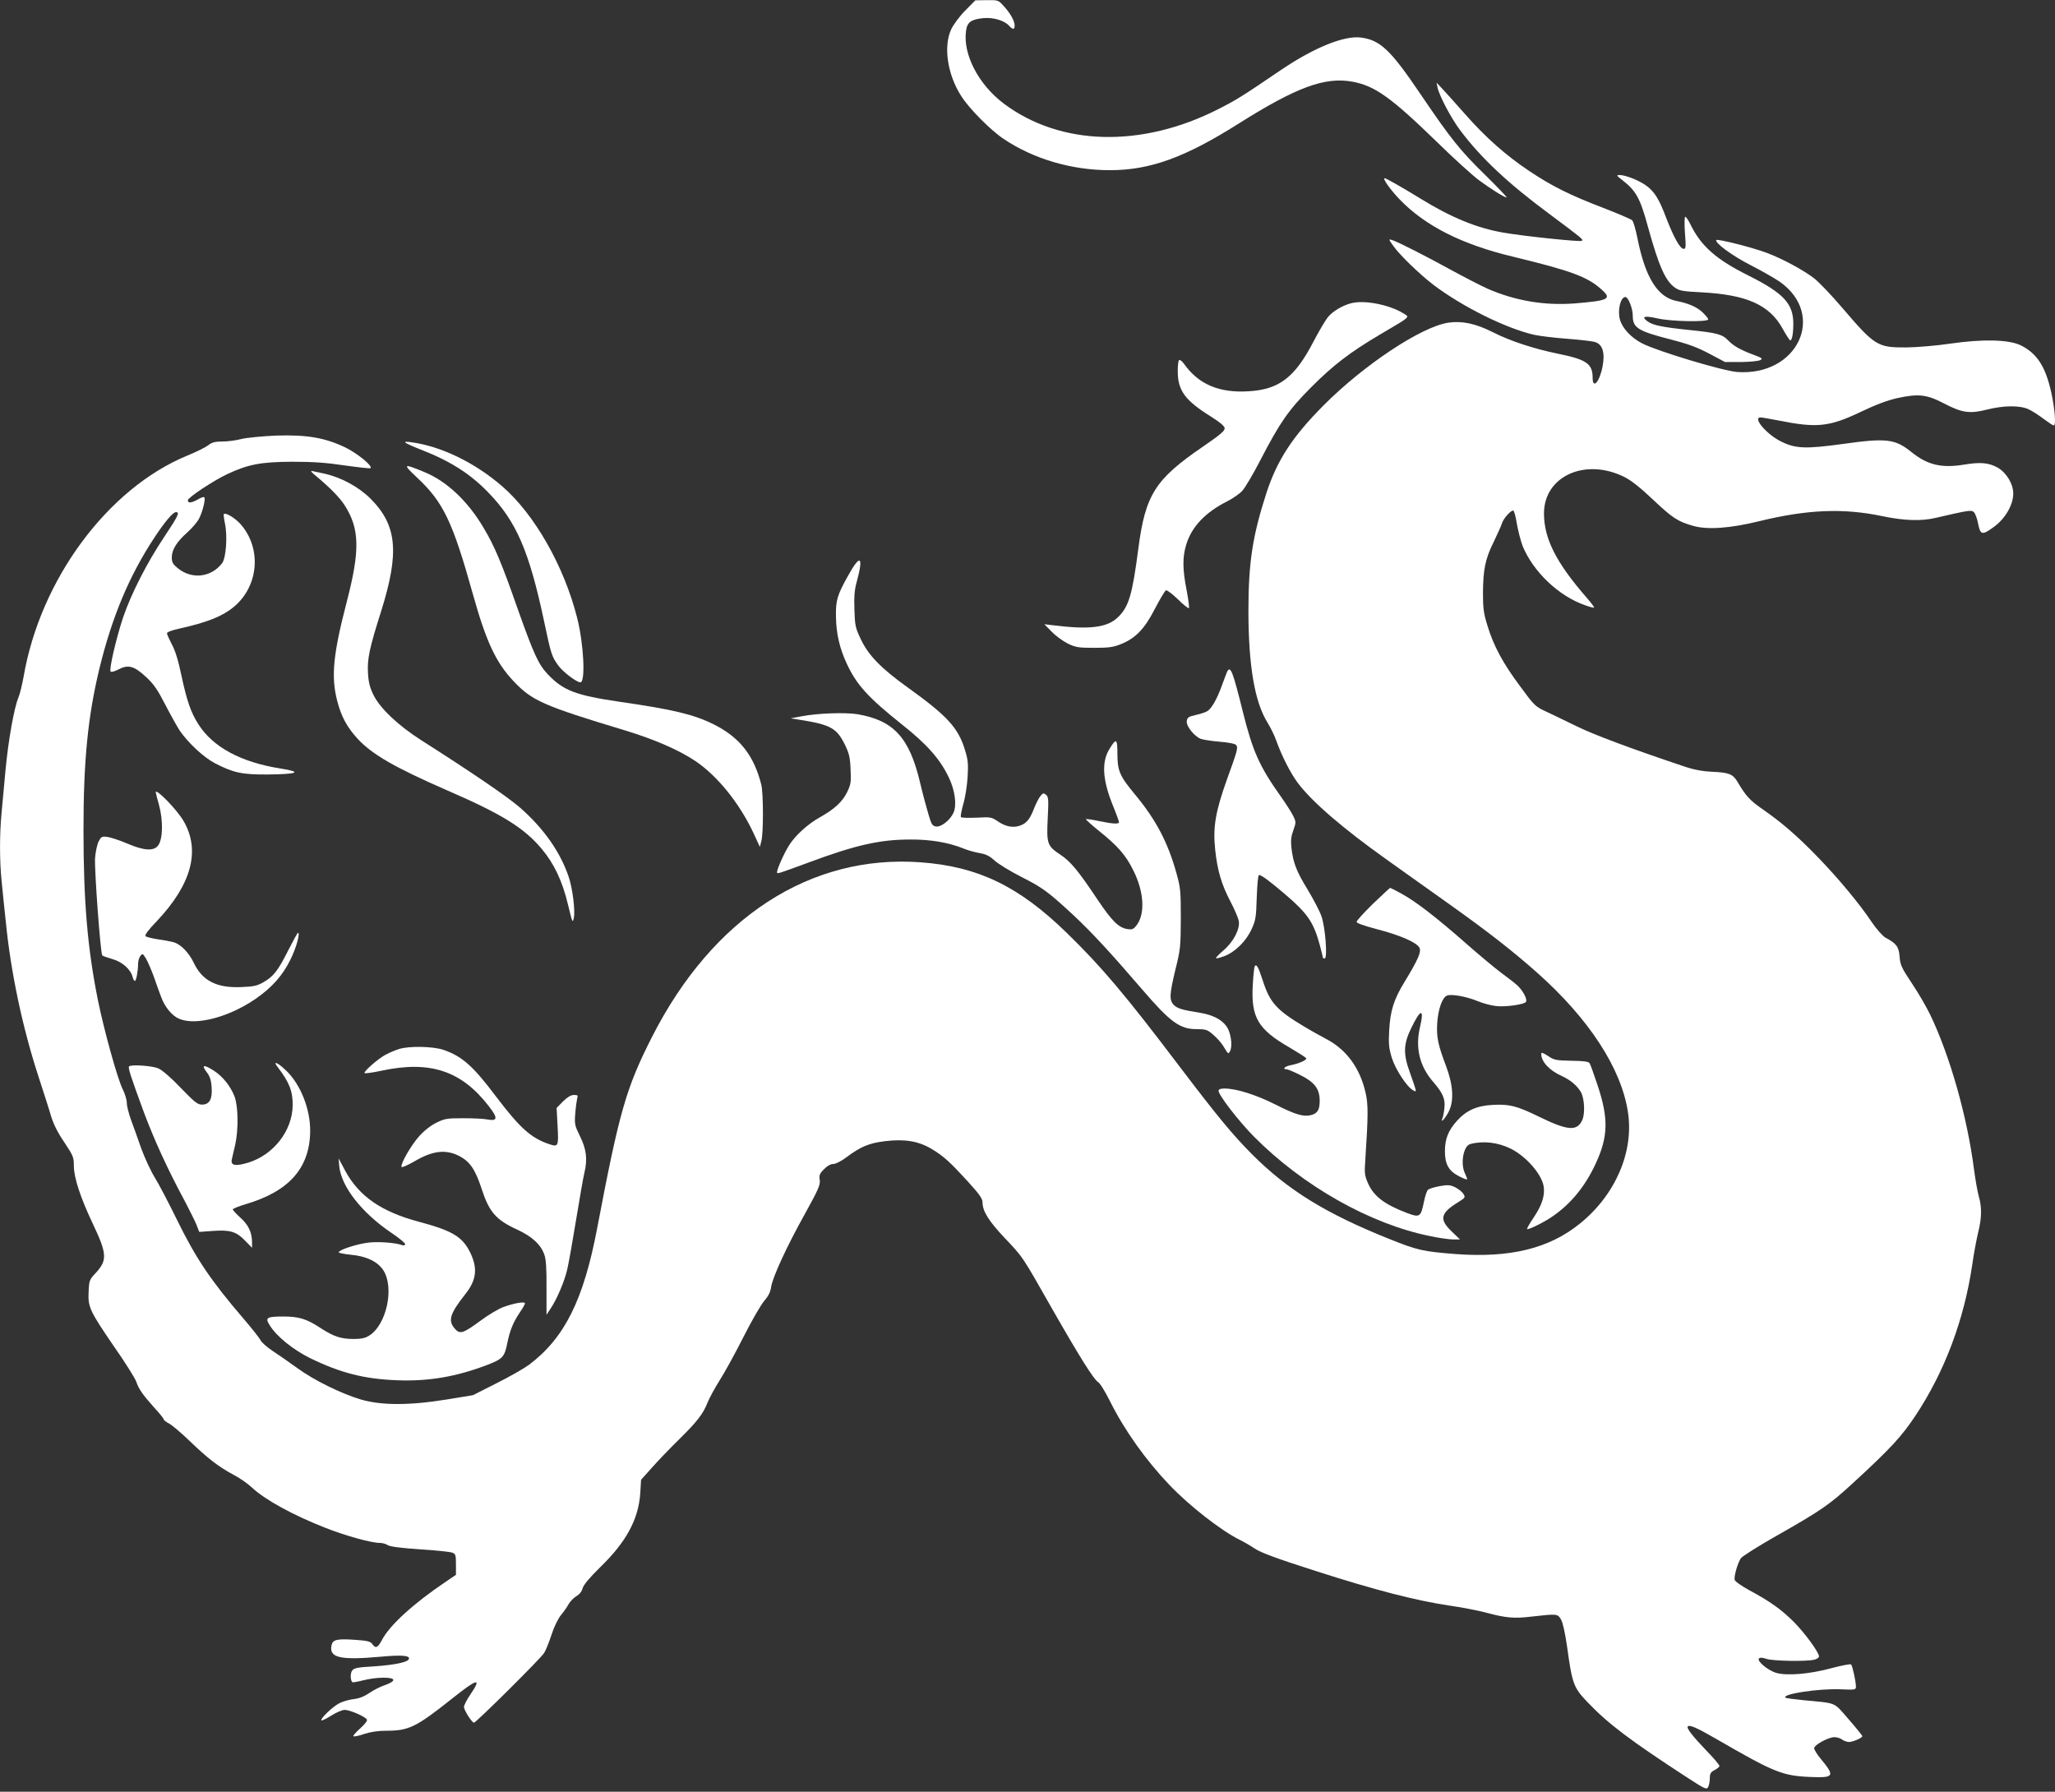 <?xml version="1.0" standalone="no"?>
<!DOCTYPE svg PUBLIC "-//W3C//DTD SVG 20010904//EN"
 "http://www.w3.org/TR/2001/REC-SVG-20010904/DTD/svg10.dtd">
<svg version="1.0" xmlns="http://www.w3.org/2000/svg"
 width="1280pt" height="1116pt" viewBox="0 0 1280 1116"
 preserveAspectRatio="xMidYMid meet">
<rect x="0" y="0" width="1280" height="1116" fill="#333333" stroke="none"/>
<g transform="translate(0,1116) scale(0.1,-0.1)"
fill="#ffffff" stroke="none">
<path d="M6012 11094 c-35 -35 -73 -87 -87 -116 -50 -107 -24 -282 62 -416 49
-78 182 -212 264 -267 186 -125 424 -195 661 -195 251 0 467 78 803 290 360
227 538 293 710 261 139 -26 240 -98 525 -375 102 -100 219 -206 260 -237 76
-56 160 -109 175 -109 4 0 -55 62 -132 138 -160 156 -216 227 -406 507 -186
275 -250 335 -369 351 -105 14 -292 -62 -498 -201 -238 -162 -278 -187 -390
-244 -479 -244 -985 -231 -1338 34 -157 118 -255 307 -235 452 7 55 31 72 107
80 62 6 131 -14 161 -47 23 -26 35 -25 35 0 0 29 -25 75 -67 121 -35 39 -36
39 -107 38 l-71 -1 -63 -64z"/>
<path d="M8954 10615 c11 -52 85 -192 140 -265 130 -174 300 -333 561 -526
198 -148 208 -155 198 -164 -8 -8 -363 29 -488 51 -165 28 -326 94 -519 213
-110 68 -213 126 -221 126 -16 0 36 -73 93 -132 159 -165 388 -281 707 -357
359 -87 460 -124 547 -201 71 -62 52 -72 -165 -90 -186 -14 -368 16 -542 92
-38 17 -137 68 -220 113 -167 92 -337 178 -374 190 -23 7 -23 6 7 -36 37 -54
165 -178 249 -242 179 -136 450 -271 627 -312 35 -8 128 -19 207 -25 79 -6
159 -15 176 -21 45 -15 61 -66 45 -151 -18 -96 -62 -146 -62 -70 0 86 -39 113
-212 148 -153 31 -301 80 -408 134 -108 55 -194 73 -280 60 -168 -26 -524
-262 -775 -514 -195 -196 -289 -341 -356 -544 -88 -272 -113 -437 -113 -742 1
-339 39 -562 119 -691 20 -32 44 -82 54 -111 35 -97 88 -202 135 -265 89 -118
279 -282 556 -479 85 -61 254 -181 375 -267 252 -179 402 -296 560 -436 322
-286 524 -596 565 -868 38 -247 -78 -516 -299 -694 -192 -156 -436 -215 -774
-190 -203 16 -236 23 -411 93 -398 159 -635 306 -856 527 -125 126 -215 235
-455 551 -337 445 -484 619 -702 831 -297 289 -551 412 -908 438 -688 51
-1297 -345 -1674 -1088 -161 -317 -203 -463 -341 -1189 -85 -449 -203 -685
-424 -852 -28 -21 -118 -73 -200 -114 l-150 -76 -165 -27 c-234 -38 -409 -37
-536 1 -123 37 -293 121 -395 196 -47 34 -114 81 -151 105 -36 24 -70 54 -76
67 -6 13 -55 75 -110 139 -203 237 -294 373 -413 616 -49 100 -110 217 -136
259 -26 42 -64 125 -85 183 -20 58 -49 138 -63 176 -14 39 -26 85 -26 104 0
19 -11 57 -25 85 -33 65 -117 369 -155 556 -65 323 -90 615 -90 1063 0 433 28
709 100 1006 78 319 185 574 338 807 69 105 119 164 138 164 25 0 15 -22 -73
-154 -107 -160 -206 -354 -256 -501 -43 -129 -89 -326 -78 -338 5 -5 27 2 50
14 60 31 97 21 170 -47 48 -44 72 -79 120 -172 33 -64 74 -137 90 -162 52 -76
149 -167 220 -204 114 -59 168 -71 326 -70 191 2 222 15 84 37 -248 39 -423
133 -514 277 -46 72 -71 145 -104 298 -20 97 -40 162 -61 199 -16 31 -30 62
-30 69 0 7 32 19 78 29 171 38 267 76 336 133 159 130 178 369 42 520 -34 37
-91 71 -102 60 -2 -3 1 -29 7 -58 17 -79 7 -214 -17 -247 -68 -90 -190 -104
-278 -31 -29 24 -36 36 -36 66 0 48 31 98 98 157 29 26 62 65 72 85 22 43 41
120 33 132 -2 5 -20 0 -39 -12 -41 -23 -64 -26 -64 -6 0 17 163 125 250 165
127 59 206 74 400 75 132 0 213 -6 328 -23 85 -12 156 -20 160 -17 14 14 -79
90 -155 128 -128 62 -242 81 -433 75 -88 -4 -181 -13 -215 -21 -33 -9 -87 -16
-119 -16 -47 0 -66 -5 -90 -24 -17 -13 -76 -42 -130 -64 -495 -204 -915 -771
-1019 -1377 -9 -49 -23 -108 -32 -129 -27 -63 -63 -267 -80 -446 -8 -91 -20
-212 -25 -270 -13 -134 -13 -302 0 -427 5 -54 17 -168 26 -253 31 -315 104
-659 202 -960 33 -102 70 -216 81 -255 14 -46 41 -101 81 -159 56 -84 60 -94
60 -147 0 -74 41 -199 119 -363 88 -186 90 -225 18 -304 -40 -42 -42 -48 -45
-117 -5 -96 7 -121 159 -343 68 -97 129 -195 137 -216 16 -48 40 -82 114 -165
32 -34 58 -67 58 -72 0 -5 15 -16 32 -25 18 -9 76 -58 128 -108 113 -109 180
-161 275 -212 39 -20 90 -56 115 -80 80 -75 258 -173 459 -251 124 -49 284
-93 335 -93 17 0 40 -6 51 -14 13 -9 80 -18 200 -26 99 -6 190 -16 203 -21 20
-8 22 -16 22 -73 l0 -65 -62 -42 c-202 -136 -349 -270 -398 -362 -27 -51 -40
-57 -61 -27 -12 16 -30 21 -105 26 -111 8 -140 2 -148 -30 -20 -81 48 -98 305
-75 129 12 184 8 176 -14 -6 -20 -87 -37 -216 -46 -105 -6 -126 -10 -138 -27
-12 -16 -11 -60 2 -72 2 -2 32 3 67 12 83 21 188 22 188 2 0 -8 -21 -21 -50
-31 -28 -9 -72 -31 -98 -49 -32 -22 -64 -35 -99 -39 -28 -3 -69 -15 -90 -26
-41 -21 -120 -97 -111 -106 3 -4 31 10 61 29 31 20 69 36 84 36 31 0 127 -41
138 -60 5 -7 -11 -28 -41 -55 -27 -24 -46 -46 -43 -49 4 -4 34 2 68 14 40 13
86 20 139 20 139 0 185 23 409 201 158 126 186 132 113 25 -22 -32 -40 -67
-40 -78 0 -20 49 -97 62 -98 13 0 417 401 437 434 11 17 31 68 46 113 15 48
40 99 58 122 18 21 40 53 49 70 10 17 31 39 48 49 19 11 34 29 39 50 7 22 43
65 109 130 163 158 239 299 250 461 l5 84 68 76 c37 42 113 121 169 176 113
111 150 159 178 231 11 27 45 90 76 139 32 50 98 171 148 270 50 99 108 199
128 222 26 30 39 56 43 86 9 61 96 251 211 457 84 152 96 180 92 210 -5 29 -1
40 26 67 20 21 42 33 58 33 15 0 49 17 81 41 89 67 142 89 241 101 122 15 209
1 292 -49 73 -44 111 -78 227 -205 71 -78 89 -104 89 -128 0 -54 39 -116 139
-222 113 -119 106 -108 291 -434 171 -300 262 -445 289 -462 12 -6 45 -60 75
-120 91 -182 223 -367 370 -521 125 -131 320 -283 436 -341 25 -12 68 -37 95
-55 36 -25 139 -63 380 -140 370 -119 623 -184 830 -215 77 -11 181 -31 230
-44 126 -34 176 -38 285 -25 161 18 161 18 183 -18 12 -21 25 -82 38 -170 32
-232 40 -254 128 -346 129 -135 267 -239 627 -473 105 -68 114 -72 124 -54 5
10 10 35 10 54 0 29 5 38 30 51 17 9 30 20 30 26 0 6 -37 50 -83 97 -87 91
-124 139 -114 149 12 11 54 -7 177 -78 361 -209 413 -230 587 -237 148 -6 154
4 64 113 -23 27 -41 57 -41 66 0 21 89 69 126 69 16 0 38 -7 48 -15 11 -8 30
-15 43 -15 25 0 83 26 83 36 0 4 -38 51 -85 105 -96 110 -69 99 -280 119 -60
6 -112 13 -114 16 -23 23 209 58 347 52 90 -4 92 -3 92 18 0 29 -21 127 -30
137 -3 4 -58 -6 -121 -23 -136 -37 -277 -49 -344 -30 -53 15 -124 75 -109 90
7 7 22 6 45 -2 38 -14 256 -18 302 -5 15 4 27 13 27 20 0 25 -87 144 -155 213
-78 78 -147 128 -277 198 -48 26 -90 55 -93 65 -6 20 17 102 38 135 8 12 109
76 224 141 275 156 330 194 475 328 233 214 301 288 388 418 183 276 304 598
355 944 9 66 26 155 36 197 23 92 24 157 5 224 -8 27 -22 105 -31 174 -42 325
-149 702 -271 957 -24 50 -76 140 -116 199 -65 98 -72 114 -76 166 -5 62 -19
81 -90 119 -16 10 -54 52 -83 95 -76 114 -207 272 -339 408 -126 130 -222 213
-346 299 -76 53 -100 80 -152 168 -29 48 -52 57 -157 62 -64 3 -116 13 -180
35 -329 110 -566 199 -670 251 -66 32 -150 73 -187 90 -65 30 -73 38 -160 157
-107 143 -166 253 -204 380 -23 74 -27 107 -27 199 1 148 14 214 67 320 24 50
47 101 51 115 8 28 53 80 70 80 6 0 16 -37 23 -82 8 -45 24 -107 36 -139 66
-160 224 -311 387 -368 29 -11 56 -18 58 -15 2 2 -18 29 -45 60 -191 219 -267
369 -267 526 0 231 255 348 499 228 41 -20 99 -65 178 -140 124 -117 156 -138
251 -165 87 -26 232 -16 414 29 299 73 524 82 766 31 134 -28 240 -32 330 -11
211 49 223 50 239 37 8 -7 21 -39 27 -72 14 -71 25 -74 94 -24 73 51 125 139
125 211 0 60 -43 131 -98 162 -55 30 -107 35 -209 18 -141 -23 -228 -2 -328
79 -101 81 -154 88 -425 50 -232 -32 -296 -30 -386 15 -90 44 -180 150 -128
150 9 0 59 -9 112 -19 239 -48 316 -40 513 54 94 45 166 72 230 86 129 28 181
22 290 -35 111 -58 159 -64 266 -37 103 26 204 27 258 2 22 -10 64 -37 94 -60
30 -22 58 -41 63 -41 15 0 8 94 -13 195 -36 170 -90 254 -194 305 -75 35 -233
39 -435 10 -88 -13 -207 -23 -275 -24 -181 -1 -197 9 -402 249 -66 77 -144
159 -174 182 -66 51 -200 123 -294 158 -87 33 -305 88 -314 80 -14 -15 98 -98
212 -156 67 -34 149 -81 183 -104 291 -206 111 -589 -265 -562 -87 6 -493 128
-590 177 -70 35 -126 95 -141 150 -16 59 4 140 34 140 18 0 46 -71 46 -116 0
-76 32 -96 235 -148 106 -27 164 -48 240 -88 l100 -53 100 0 c55 1 109 6 119
12 17 9 12 13 -38 32 -85 31 -128 56 -161 90 -37 39 -69 48 -247 66 -169 18
-224 29 -258 55 -39 29 -16 35 63 17 85 -20 317 -24 317 -6 0 6 -17 26 -37 45
-34 32 -87 55 -159 69 -119 23 -195 145 -244 387 -11 56 -26 109 -34 116 -7 7
-89 42 -182 78 -209 80 -318 135 -459 229 -145 97 -270 207 -402 357 -59 67
-123 138 -141 157 l-34 36 6 -30z"/>
<path d="M10100 10042 c91 -70 115 -113 165 -296 67 -243 108 -335 167 -377
28 -20 49 -24 170 -30 279 -15 421 -79 502 -227 22 -40 43 -72 47 -72 11 0 19
41 19 104 0 125 -61 190 -278 299 -203 101 -297 184 -363 320 -13 26 -27 47
-32 47 -5 0 -6 -44 -2 -100 7 -88 6 -100 -8 -100 -22 0 -61 70 -108 191 -46
123 -75 168 -131 207 -47 32 -126 62 -161 62 -20 -1 -18 -4 13 -28z"/>
<path d="M8415 9271 c-51 -13 -111 -48 -141 -83 -16 -18 -58 -89 -94 -158
-115 -221 -213 -296 -402 -307 -184 -12 -313 43 -404 172 -12 17 -26 26 -30
22 -5 -5 -9 -39 -8 -75 1 -115 47 -177 204 -275 56 -35 86 -60 88 -73 2 -17
-25 -40 -134 -115 -300 -205 -360 -300 -404 -639 -37 -284 -59 -359 -126 -424
-68 -66 -179 -79 -409 -50 l-50 6 45 -46 c25 -26 70 -59 100 -74 50 -24 66
-27 165 -27 92 0 120 4 167 23 92 37 148 96 212 221 31 60 62 111 68 114 7 3
41 -23 75 -56 34 -34 65 -58 68 -55 4 3 -3 54 -14 112 -26 133 -26 207 -2 285
34 111 120 201 256 269 33 17 74 45 92 64 17 18 69 105 114 193 119 230 175
312 314 451 138 139 245 221 435 333 193 114 182 104 140 130 -88 54 -245 84
-325 62z"/>
<path d="M2525 8403 c6 -5 48 -25 95 -43 182 -70 309 -151 421 -267 175 -180
255 -365 348 -803 44 -209 48 -219 89 -276 29 -40 114 -104 137 -104 33 0 21
240 -20 401 -81 322 -266 647 -468 821 -170 147 -379 248 -562 273 -32 5 -46
4 -40 -2z"/>
<path d="M2597 8186 c164 -153 222 -274 348 -725 83 -297 143 -426 253 -543
116 -123 184 -153 697 -308 181 -55 333 -121 436 -190 138 -93 274 -262 361
-446 l41 -89 9 35 c14 52 13 298 0 352 -46 183 -135 296 -298 377 -123 61
-252 92 -585 140 -272 40 -349 69 -445 169 -60 63 -88 124 -190 411 -100 286
-144 390 -211 502 -98 167 -230 291 -368 348 -134 56 -140 53 -48 -33z"/>
<path d="M1965 8198 c89 -74 150 -136 181 -184 94 -146 97 -280 16 -594 -87
-334 -101 -472 -62 -624 25 -98 61 -165 128 -238 91 -98 234 -180 562 -323
335 -145 475 -232 583 -361 78 -92 130 -202 165 -349 27 -111 29 -117 36 -83
10 46 -8 189 -33 260 -53 154 -154 297 -300 426 -78 68 -296 217 -618 422
-144 92 -258 200 -298 284 -21 43 -30 77 -33 135 -5 87 9 154 82 384 115 366
99 535 -65 700 -74 74 -184 134 -289 157 -30 6 -64 14 -75 16 -13 3 -7 -6 20
-28z"/>
<path d="M5284 7577 c-69 -123 -79 -156 -77 -257 1 -105 23 -199 67 -293 60
-131 134 -212 341 -377 161 -127 243 -221 297 -337 36 -77 48 -165 28 -213
-19 -45 -76 -92 -108 -88 -24 3 -30 11 -48 73 -12 39 -36 128 -53 200 -66 280
-164 387 -387 426 -77 13 -252 7 -354 -13 l-65 -12 55 -9 c192 -30 231 -52
281 -152 28 -57 34 -81 37 -156 4 -81 2 -94 -22 -144 -30 -60 -78 -104 -168
-155 -76 -42 -154 -113 -193 -175 -31 -49 -75 -148 -75 -167 0 -13 1 -12 197
60 293 109 444 143 633 143 126 1 240 -19 331 -56 30 -12 77 -25 103 -29 36
-6 59 -17 90 -45 22 -21 96 -66 164 -101 136 -69 167 -91 329 -241 113 -106
229 -231 430 -465 171 -199 232 -244 334 -244 60 0 69 -3 106 -35 23 -20 52
-52 64 -73 30 -49 29 -48 39 -32 16 24 11 92 -9 137 -25 54 -88 91 -178 105
-108 17 -142 27 -163 50 -28 30 -25 68 12 222 31 123 32 142 33 316 0 171 -2
192 -28 284 -53 190 -127 330 -256 486 -97 116 -111 149 -111 256 0 95 -7 99
-50 28 -49 -79 -43 -189 19 -344 23 -56 41 -106 41 -111 0 -13 -38 -11 -125 7
-42 9 -78 14 -81 12 -2 -3 35 -36 82 -74 115 -92 166 -150 212 -243 69 -136
76 -275 20 -346 -18 -23 -27 -26 -55 -22 -56 9 -96 49 -187 184 -120 180 -168
238 -232 280 -81 54 -86 68 -78 226 6 118 5 134 -11 147 -15 12 -19 11 -36
-10 -10 -14 -26 -45 -36 -70 -24 -63 -42 -89 -74 -106 -46 -23 -98 -17 -149
17 -44 30 -47 31 -138 26 -51 -2 -95 -1 -97 4 -3 4 4 41 15 81 12 40 24 116
27 169 5 81 2 108 -16 166 -42 140 -109 213 -361 394 -162 116 -241 198 -287
295 -35 73 -38 87 -41 185 -3 79 0 122 13 170 45 164 25 183 -51 46z"/>
<path d="M7646 6981 c-3 -4 -17 -41 -32 -82 -33 -93 -68 -155 -97 -170 -12 -7
-44 -17 -72 -23 -43 -10 -50 -15 -53 -38 -4 -31 47 -94 87 -110 14 -5 68 -14
120 -18 59 -5 97 -13 102 -22 11 -17 5 -37 -58 -211 -72 -201 -89 -299 -74
-439 14 -131 39 -217 97 -327 24 -46 47 -99 50 -118 9 -49 -34 -131 -97 -184
-27 -23 -47 -44 -45 -47 3 -3 27 3 53 13 67 26 135 93 169 168 26 56 28 75 32
200 3 80 8 137 14 137 15 0 64 -36 165 -122 138 -118 175 -173 213 -312 11
-41 20 -78 20 -81 0 -3 5 -5 11 -5 19 0 4 195 -20 263 -11 32 -50 106 -86 166
-70 114 -90 166 -101 260 -5 46 -2 72 12 110 17 48 17 52 0 87 -9 20 -44 74
-76 120 -136 191 -177 283 -240 536 -60 242 -75 280 -94 249z"/>
<path d="M970 6225 c0 -2 9 -39 21 -81 25 -93 24 -205 -4 -247 -26 -40 -88
-37 -197 10 -47 20 -102 38 -122 40 -33 5 -38 2 -54 -29 -9 -18 -19 -64 -22
-103 -4 -80 34 -595 45 -606 5 -4 33 -14 64 -23 61 -17 113 -64 125 -111 3
-14 10 -25 14 -25 8 0 20 60 20 106 0 16 6 39 14 49 13 18 15 17 35 -15 11
-19 33 -69 48 -110 14 -41 35 -99 46 -128 23 -64 69 -120 114 -138 104 -44
311 11 477 126 101 70 168 146 216 245 36 73 61 165 46 165 -3 0 -30 -49 -60
-108 -64 -127 -91 -163 -154 -199 -39 -23 -61 -28 -138 -31 -154 -7 -244 39
-297 151 -29 61 -78 112 -121 127 -17 5 -62 14 -100 19 -38 6 -73 14 -79 20
-7 7 16 38 71 95 216 229 272 440 165 623 -41 70 -173 206 -173 178z"/>
<path d="M8552 5531 c-56 -55 -102 -105 -102 -113 0 -8 45 -24 128 -46 144
-37 248 -83 264 -116 11 -26 -9 -73 -93 -211 -68 -111 -89 -180 -96 -301 -5
-86 -2 -112 16 -172 22 -72 94 -182 133 -203 24 -13 25 -18 -22 116 -40 110
-38 172 8 267 60 126 85 131 57 12 -31 -131 -3 -246 84 -345 57 -66 74 -104
68 -158 -2 -25 -8 -55 -12 -65 -15 -36 14 -7 37 37 36 68 30 168 -15 287 -51
135 -60 180 -55 268 6 88 32 160 61 171 29 11 122 -6 192 -35 33 -14 87 -28
120 -31 61 -5 170 11 180 27 10 17 -22 75 -57 105 -19 17 -64 51 -99 77 -35
26 -134 108 -219 183 -183 161 -310 259 -401 309 -36 20 -68 36 -70 36 -2 0
-50 -45 -107 -99z"/>
<path d="M7815 5141 c-3 -6 -9 -60 -12 -119 -11 -198 33 -273 225 -384 56 -33
105 -64 108 -69 6 -11 -46 -34 -98 -44 -36 -7 -53 -25 -24 -25 7 0 45 -16 85
-36 90 -45 121 -86 121 -161 0 -56 -14 -79 -56 -89 -45 -11 -97 4 -219 66
-121 61 -244 100 -317 100 -25 0 -38 -4 -38 -14 0 -27 127 -191 220 -285 304
-307 724 -545 1097 -620 55 -12 121 -21 144 -21 l43 0 -52 50 c-79 75 -70 114
39 181 47 30 48 31 33 54 -8 13 -32 31 -52 41 -31 14 -44 15 -95 6 -32 -6 -65
-16 -72 -22 -7 -6 -19 -40 -26 -77 -19 -93 -26 -98 -103 -69 -143 54 -210 105
-246 188 -20 46 -22 63 -16 142 18 277 19 343 2 419 -35 154 -118 269 -246
336 -36 19 -99 54 -140 79 -169 101 -211 148 -255 286 -28 86 -39 104 -50 87z"/>
<path d="M2485 4626 c-22 -7 -58 -22 -81 -34 -46 -24 -142 -107 -133 -116 3
-3 50 3 105 15 304 65 499 0 671 -224 55 -71 52 -91 -9 -80 -24 5 -92 8 -153
8 -100 0 -115 -2 -167 -28 -36 -18 -76 -49 -108 -85 -50 -56 -116 -171 -109
-190 2 -6 37 10 78 33 114 68 196 78 281 35 67 -35 100 -83 140 -205 47 -144
89 -193 220 -253 95 -44 149 -94 171 -158 10 -27 14 -89 13 -206 l0 -167 24
36 c40 59 89 173 106 250 9 39 34 181 56 315 22 134 44 261 50 283 20 83 13
146 -26 225 -34 69 -36 77 -31 144 3 39 9 81 12 94 6 19 4 22 -20 22 -19 0
-40 -13 -68 -40 l-40 -41 6 -113 c7 -128 5 -132 -56 -111 -111 38 -179 100
-328 296 -143 190 -211 250 -327 290 -65 22 -214 25 -277 5z"/>
<path d="M9600 4595 c0 -48 52 -104 130 -138 54 -25 97 -62 119 -103 20 -41
24 -126 8 -167 -32 -75 -90 -71 -272 18 -137 67 -184 79 -288 73 -98 -5 -163
-34 -221 -98 -55 -61 -76 -113 -76 -191 0 -81 24 -123 89 -156 25 -13 46 -21
49 -19 2 2 -4 18 -12 35 -31 60 -12 172 31 185 81 22 174 11 256 -30 95 -49
189 -157 202 -233 9 -56 -10 -117 -62 -194 -25 -37 -44 -70 -41 -72 6 -7 104
41 156 77 117 80 205 188 271 330 78 168 81 281 12 488 -23 69 -45 131 -50
138 -6 10 -37 14 -113 15 -96 2 -108 4 -146 30 -33 21 -42 24 -42 12z"/>
<path d="M1730 4513 c72 -94 94 -150 93 -238 -2 -157 -118 -307 -275 -356 -82
-25 -113 -19 -104 20 3 14 13 55 21 91 21 95 19 238 -4 300 -25 65 -74 126
-130 162 -62 39 -78 36 -45 -8 21 -27 29 -50 32 -95 6 -75 -13 -109 -60 -109
-28 0 -46 15 -133 105 -63 66 -115 110 -140 121 -39 16 -168 25 -181 12 -8 -8
11 -65 93 -288 64 -171 148 -355 256 -555 29 -55 61 -120 71 -144 l17 -44 84
6 c108 8 147 -4 201 -60 l44 -45 0 32 c0 63 -22 110 -72 155 -26 24 -48 47
-48 52 0 5 35 19 78 32 273 80 402 226 404 456 1 139 -61 294 -153 380 -53 50
-82 60 -49 18z"/>
<path d="M2113 3897 c12 -127 139 -290 325 -416 51 -34 90 -67 86 -72 -3 -6
-13 -8 -21 -4 -40 15 -148 23 -211 15 -71 -9 -182 -45 -182 -60 0 -4 33 -11
73 -15 99 -9 168 -42 204 -96 71 -108 21 -342 -89 -409 -24 -15 -50 -20 -98
-20 -79 1 -121 15 -203 68 -86 57 -135 72 -231 72 -105 0 -116 -7 -87 -53 43
-71 147 -154 254 -207 190 -92 335 -129 539 -137 198 -8 371 22 567 97 92 36
104 49 121 135 16 79 37 130 77 189 18 26 33 53 33 58 0 13 -71 1 -137 -24
-29 -11 -92 -48 -140 -84 -109 -80 -128 -86 -160 -50 -44 51 -31 93 65 215 70
88 78 160 32 257 -49 101 -111 138 -320 194 -234 62 -374 159 -460 318 l-41
77 4 -48z"/>
</g>
</svg>
